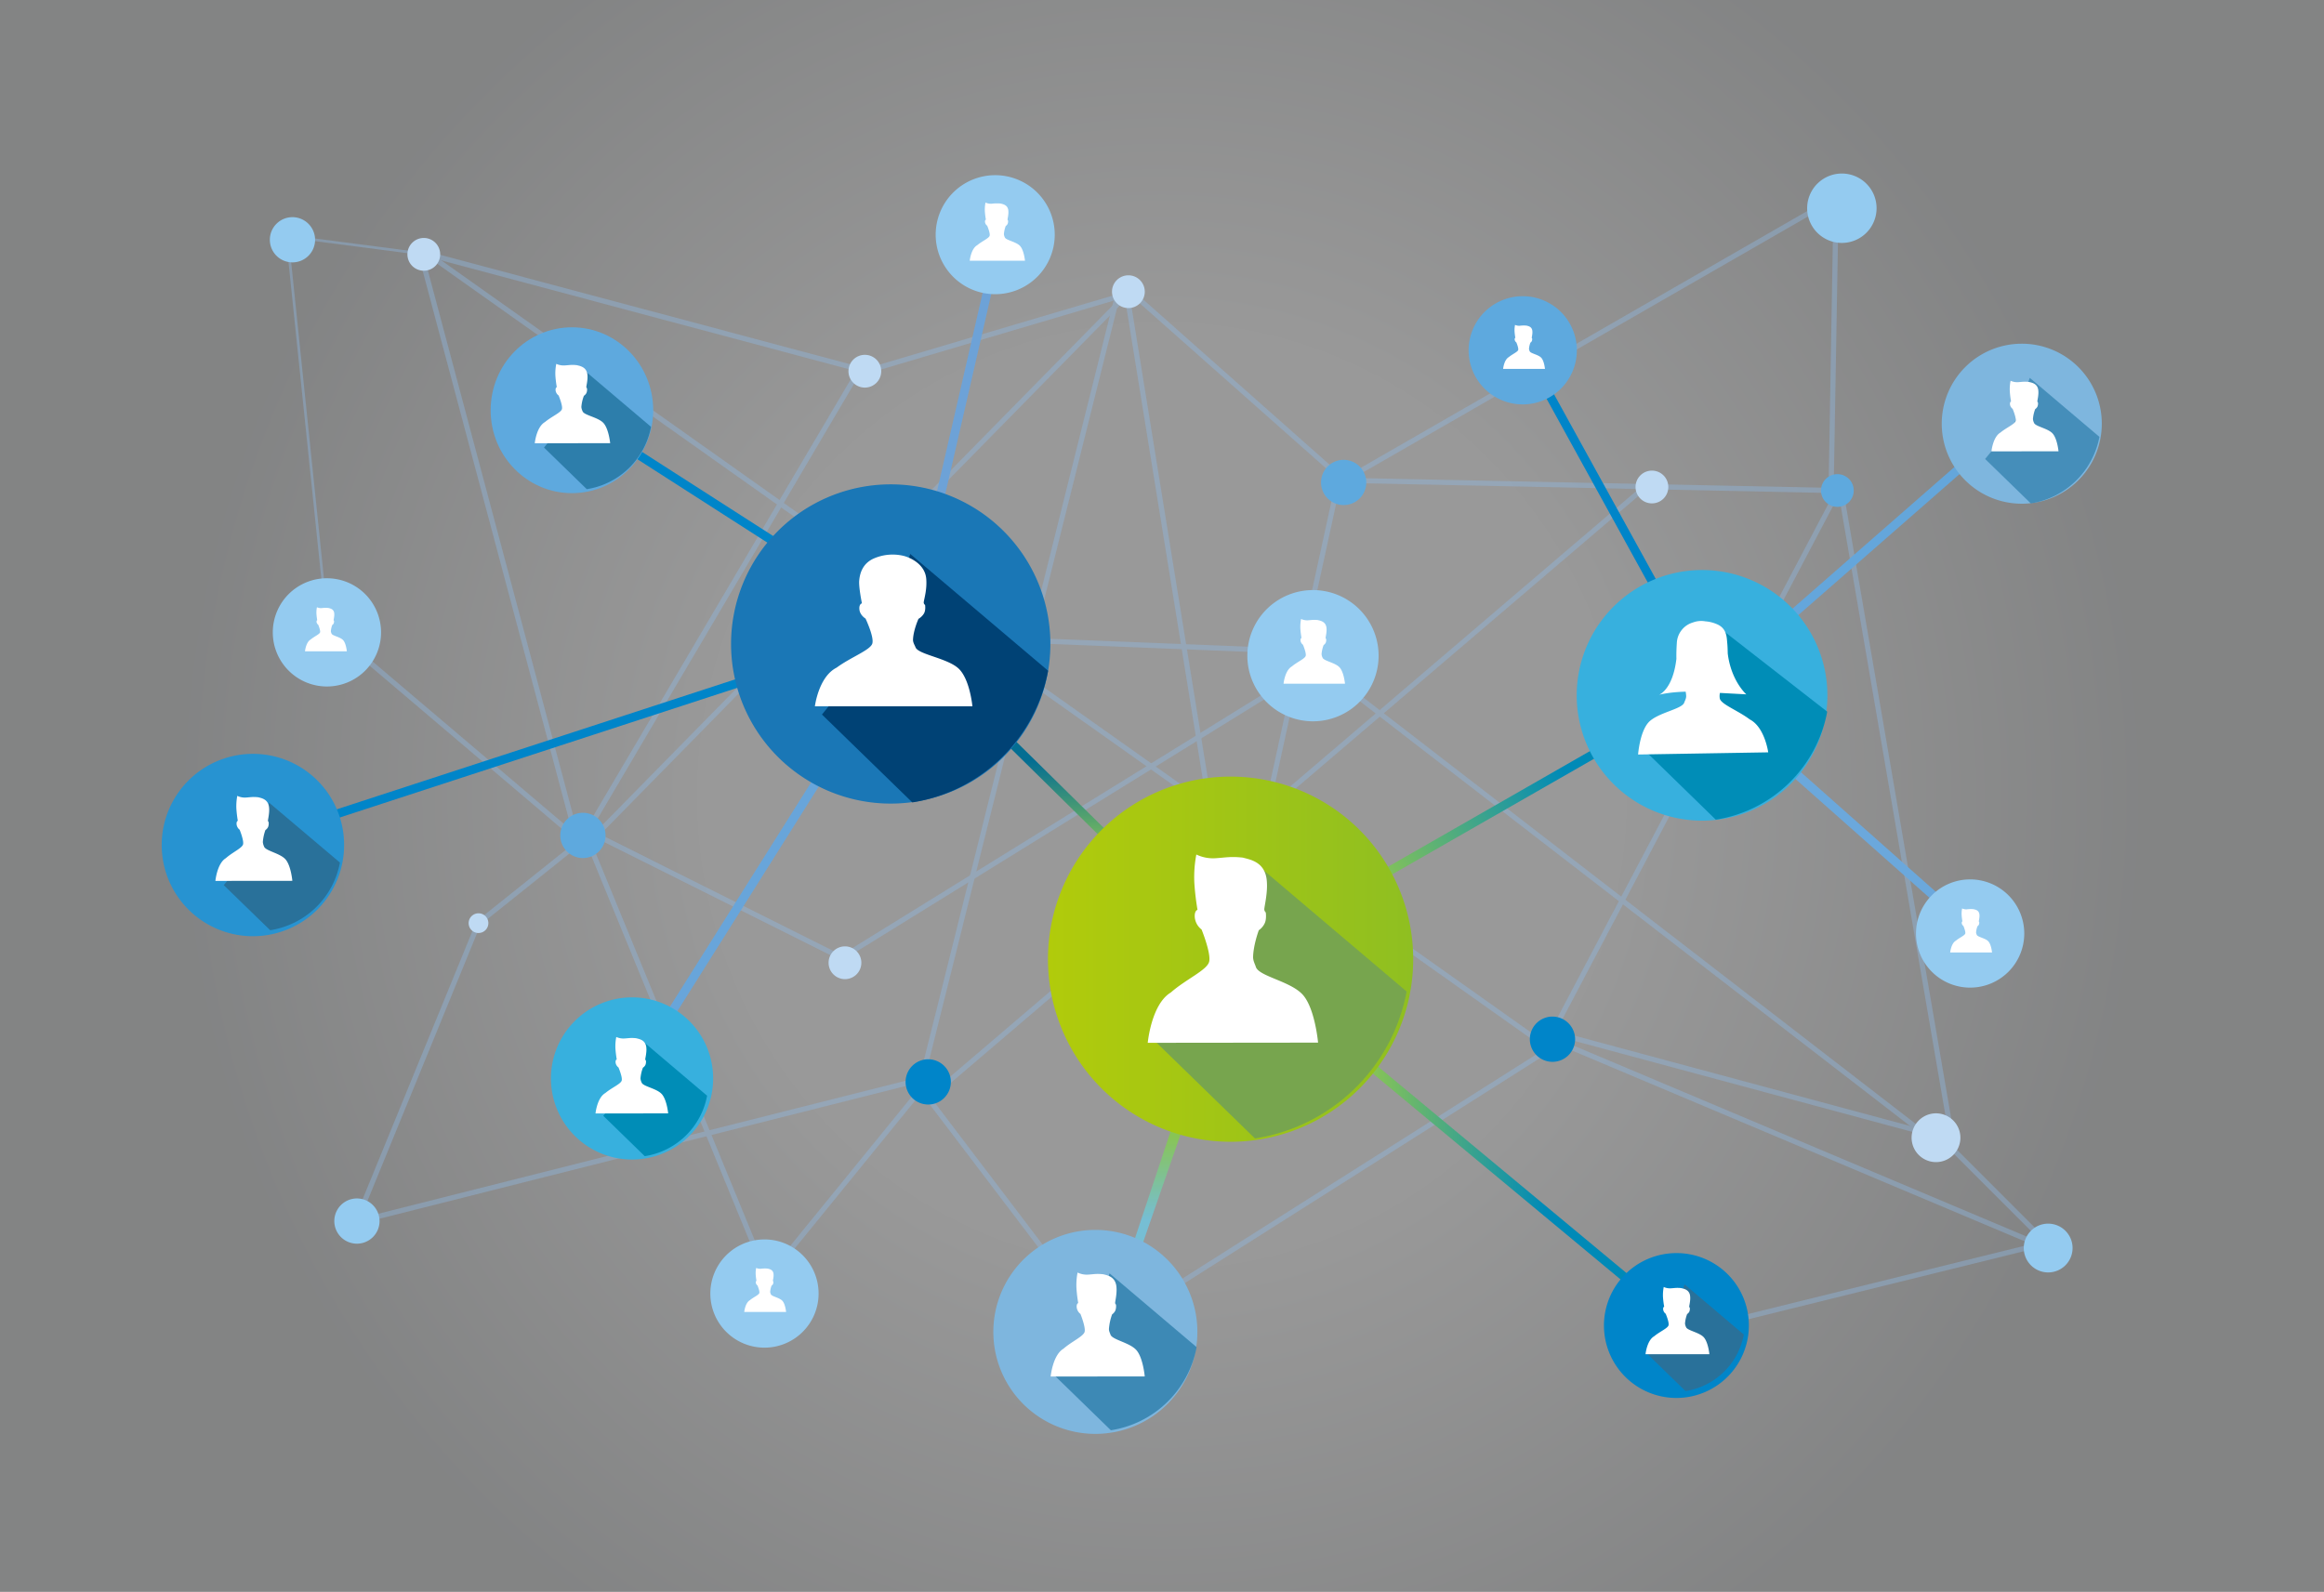 <svg xmlns="http://www.w3.org/2000/svg" xmlns:xlink="http://www.w3.org/1999/xlink" viewBox="0 0 1751.81 1200.1"><rect x="0" y="0" width="1751.81" height="1200.1" fill="#333333" stroke="none"/><defs><style>.cls-1{opacity:0.5;fill:url(#radial-gradient);}.cls-2{opacity:0.4;}.cls-3{fill:#8fb8e3;stroke:#8fb8e3;stroke-miterlimit:10;stroke-width:2px;}.cls-4{fill:url(#Dégradé_sans_nom_23);}.cls-5{fill:url(#Dégradé_sans_nom_19);}.cls-6{fill:#64a6db;}.cls-7{fill:#0085c9;}.cls-8{fill:#6ba8dc;}.cls-9{fill:url(#Dégradé_sans_nom_19-2);}.cls-10{fill:#68a5da;}.cls-11{fill:#6da2d7;}.cls-12{fill:url(#Dégradé_sans_nom_28);}.cls-13{fill:url(#linear-gradient);}.cls-14{fill:#37b0de;}.cls-15{fill:#7eb6de;}.cls-16{fill:#94cbf0;}.cls-17{fill:#5ea9de;}.cls-18{fill:#1a77b6;}.cls-19{fill:#2793d1;}.cls-20{fill:#bfdaf3;}.cls-21{fill:none;}.cls-22{fill:#86888a;}.cls-23{fill:#fff;}.cls-24{fill:#77a54e;}.cls-25{fill:#004275;}.cls-26{fill:#008db7;}.cls-27,.cls-29,.cls-30{fill:#2d7eab;}.cls-27{opacity:0.8;}.cls-28{fill:#29719a;}.cls-30{opacity:0.7;}</style><radialGradient id="radial-gradient" cx="1290.21" cy="25.83" r="723.87" gradientTransform="translate(-453.05 572.86) scale(1.03 1.05)" gradientUnits="userSpaceOnUse"><stop offset="0.47" stop-color="#fff"/><stop offset="1" stop-color="#d3d5d6"/></radialGradient><linearGradient id="Dégradé_sans_nom_23" x1="797.3" y1="724.43" x2="797.3" y2="464.9" gradientTransform="translate(661.19 -390.62) rotate(45.42)" gradientUnits="userSpaceOnUse"><stop offset="0.31" stop-color="#88c456"/><stop offset="0.58" stop-color="#046e92"/></linearGradient><linearGradient id="Dégradé_sans_nom_19" x1="926.94" y1="726.5" x2="1286.07" y2="519.16" gradientTransform="translate(456 -467.64) rotate(29.81)" gradientUnits="userSpaceOnUse"><stop offset="0.31" stop-color="#88c456"/><stop offset="0.7" stop-color="#008ab7"/></linearGradient><linearGradient id="Dégradé_sans_nom_19-2" x1="928.29" y1="857.01" x2="1266.04" y2="857.01" gradientTransform="translate(1054.7 -534.55) rotate(50.26)" xlink:href="#Dégradé_sans_nom_19"/><linearGradient id="Dégradé_sans_nom_28" x1="884.23" y1="720.38" x2="884.23" y2="1005.12" gradientUnits="userSpaceOnUse"><stop offset="0.48" stop-color="#88c456"/><stop offset="0.7" stop-color="#76bed4"/></linearGradient><linearGradient id="linear-gradient" x1="789.94" y1="723.21" x2="1065.26" y2="723.21" gradientUnits="userSpaceOnUse"><stop offset="0" stop-color="#b1cb0b"/><stop offset="1" stop-color="#8fbf21"/></linearGradient></defs><title>user-management</title><g id="レイヤー_2" data-name="レイヤー 2"><g id="Layer_1" data-name="Layer 1"><rect class="cls-1" width="1751.81" height="1200.1"/><g class="cls-2"><rect class="cls-3" x="929.4" y="179.06" width="1.87" height="220.36" transform="translate(96.78 793.58) rotate(-48.45)"/><rect class="cls-3" x="648.68" y="248.92" width="211.08" height="1.87" transform="translate(-39.9 224.41) rotate(-16.49)"/><polygon class="cls-3" points="652.87 280.81 316.68 191.05 317.01 189.21 653.19 278.96 652.87 280.81"/><polygon class="cls-3" points="434.75 636.2 315.95 190.39 317.75 189.87 436.55 635.68 434.75 636.2"/><rect class="cls-3" x="350.21" y="664.99" width="95.99" height="1.87" transform="translate(-328.68 394.51) rotate(-38.65)"/><rect class="cls-3" x="190.33" y="809.3" width="247.09" height="1.87" transform="translate(-554.88 793.81) rotate(-67.74)"/><rect class="cls-3" x="888.21" y="209.13" width="1.87" height="516.37" transform="translate(-63.22 147.99) rotate(-9.19)"/><rect class="cls-3" x="460.14" y="515.07" width="618.13" height="1.87" transform="translate(82.19 1137.27) rotate(-75.98)"/><rect class="cls-3" x="984.32" y="254.6" width="428.16" height="1.87" transform="translate(32.22 631.67) rotate(-29.91)"/><rect class="cls-3" x="1271.49" y="258.35" width="221.17" height="1.87" transform="translate(1099.05 1636.7) rotate(-89.01)"/><rect class="cls-3" x="1199.33" y="186.12" width="1.87" height="359.89" transform="translate(809.32 1558.45) rotate(-88.81)"/><rect class="cls-3" x="1420.47" y="366.42" width="1.88" height="494.18" transform="matrix(0.99, -0.17, 0.17, 0.99, -82.46, 245.83)"/><rect class="cls-3" x="1504.75" y="839.2" width="1.87" height="121.91" transform="translate(-195.5 1328.33) rotate(-45)"/><rect class="cls-3" x="1356.72" y="655.33" width="1.88" height="414.89" transform="translate(35.22 1778.63) rotate(-67.14)"/><rect class="cls-3" x="1315.44" y="666.36" width="1.87" height="302.75" transform="translate(184.51 1876.23) rotate(-74.93)"/><rect class="cls-3" x="1045.85" y="571.29" width="466.06" height="1.87" transform="translate(176.32 1436.72) rotate(-62.2)"/><rect class="cls-3" x="621.22" y="593.83" width="704.54" height="1.87" transform="translate(-153.07 774.47) rotate(-40.49)"/><rect class="cls-3" x="774.14" y="550.64" width="387.41" height="1.87" transform="translate(222.68 1379.65) rotate(-77.7)"/><rect class="cls-3" x="802" y="895.47" width="399.27" height="1.87" transform="translate(-324.23 675.28) rotate(-32.36)"/><rect class="cls-3" x="760.76" y="791.89" width="1.88" height="235.39" transform="translate(-395.11 646.29) rotate(-37.23)"/><rect class="cls-3" x="1223.67" y="376.54" width="1.87" height="601.23" transform="matrix(0.61, -0.79, 0.79, 0.61, -59.61, 1233.01)"/><rect class="cls-3" x="602.39" y="608.75" width="427.47" height="1.87" transform="translate(-198.69 520.57) rotate(-31.74)"/><rect class="cls-3" x="539.65" y="570.51" width="1.87" height="209.51" transform="translate(-305.15 856.79) rotate(-63.43)"/><rect class="cls-3" x="352.13" y="430.76" width="583.09" height="1.87" transform="translate(-115.34 588.47) rotate(-45.52)"/><rect class="cls-3" x="337.67" y="453.25" width="413.32" height="1.87" transform="translate(-123.34 692.48) rotate(-59.48)"/><rect class="cls-3" x="264" y="865.48" width="444.5" height="1.87" transform="translate(-197.16 145.26) rotate(-14.16)"/><rect class="cls-3" x="532.28" y="891.72" width="207.8" height="1.87" transform="translate(-457.74 822.63) rotate(-50.86)"/><rect class="cls-3" x="845.12" y="324.79" width="1.87" height="318.78" transform="matrix(0.04, -1, 1, 0.04, 332.31, 1312.62)"/><rect class="cls-3" x="1255.9" y="970.37" width="297.24" height="1.87" transform="translate(-191.88 365) rotate(-13.87)"/><rect class="cls-3" x="511.54" y="610.31" width="1.87" height="384.9" transform="translate(-266.48 254.78) rotate(-22.32)"/><rect class="cls-3" x="339.16" y="421.32" width="1.87" height="260.58" transform="translate(-300.51 453.86) rotate(-49.67)"/><polygon class="cls-3" points="1165.98 790.38 320.07 190.91 321.12 189.35 1167.02 788.83 1165.98 790.38"/><line class="cls-3" x1="316.54" y1="191.12" x2="216.45" y2="178.1"/><line class="cls-3" x1="216.45" y1="178.1" x2="247.41" y2="476.91"/></g><rect class="cls-4" x="794.03" y="413.13" width="6.56" height="363.07" transform="translate(-185.9 745.12) rotate(-45.42)"/><rect class="cls-5" x="899.17" y="619.55" width="414.67" height="6.56" transform="translate(-163.21 632.44) rotate(-29.81)"/><rect class="cls-6" x="1246.94" y="411.58" width="318.74" height="6.56" transform="translate(74.75 1028.68) rotate(-41.18)"/><rect class="cls-7" x="1215.7" y="242.78" width="6.56" height="295.22" transform="translate(-37.1 636.5) rotate(-28.84)"/><rect class="cls-8" x="1382.48" y="478.86" width="6.56" height="265.5" transform="translate(8.73 1242.62) rotate(-48.43)"/><rect class="cls-9" x="1093.88" y="640.11" width="6.56" height="433.79" transform="translate(-263.27 1152.74) rotate(-50.26)"/><rect class="cls-10" x="380.98" y="645.81" width="394.12" height="6.56" transform="translate(-279.19 792.63) rotate(-57.82)"/><rect class="cls-7" x="175.56" y="552.09" width="523.89" height="6.56" transform="matrix(0.95, -0.31, 0.31, 0.95, -149.66, 161.56)"/><rect class="cls-7" x="557.94" y="245" width="6.56" height="298.38" transform="translate(-73.65 653.61) rotate(-57.31)"/><polygon class="cls-11" points="753.56 194.04 691.32 464.81 684.9 463.54 747.14 192.77 753.56 194.04"/><polygon class="cls-12" points="936.3 721.71 837.89 1005.12 832.16 1003.79 926.57 720.38 936.3 721.71"/><path class="cls-13" d="M1065.26,723.21A137.66,137.66,0,1,1,927.6,585.55,137.66,137.66,0,0,1,1065.26,723.21Z"/><path class="cls-14" d="M537.56,813.09A61.13,61.13,0,1,1,476.44,752,61.12,61.12,0,0,1,537.56,813.09Z"/><path class="cls-15" d="M902.57,1004.22a76.9,76.9,0,1,1-76.9-76.9A76.9,76.9,0,0,1,902.57,1004.22Z"/><path class="cls-14" d="M1377.47,524.27A94.48,94.48,0,1,1,1283,429.79,94.49,94.49,0,0,1,1377.47,524.27Z"/><path class="cls-16" d="M1525.87,703.84a40.8,40.8,0,1,1-40.79-40.79A40.79,40.79,0,0,1,1525.87,703.84Z"/><path class="cls-17" d="M1188.61,264.12a40.79,40.79,0,1,1-40.79-40.79A40.79,40.79,0,0,1,1188.61,264.12Z"/><path class="cls-17" d="M492.38,309.31c0,34.54-27.44,62.52-61.26,62.52s-61.27-28-61.27-62.52,27.43-62.52,61.27-62.52S492.38,274.79,492.38,309.31Z"/><path class="cls-15" d="M1584.31,319.35a60.32,60.32,0,1,1-60.33-60.2A60.26,60.26,0,0,1,1584.31,319.35Z"/><path class="cls-7" d="M1318.27,999.07a54.61,54.61,0,1,1-54.6-54.26A54.44,54.44,0,0,1,1318.27,999.07Z"/><path class="cls-18" d="M791.77,485.54A120.35,120.35,0,1,1,671.42,365.19,120.35,120.35,0,0,1,791.77,485.54Z"/><path class="cls-19" d="M259.39,637a68.75,68.75,0,1,1-68.75-68.61A68.67,68.67,0,0,1,259.39,637Z"/><path class="cls-16" d="M617.05,975.3a40.8,40.8,0,1,1-40.79-40.79A40.79,40.79,0,0,1,617.05,975.3Z"/><path class="cls-16" d="M1414.54,157a26.16,26.16,0,1,1-26.15-26.16A26.15,26.15,0,0,1,1414.54,157Z"/><path class="cls-20" d="M1477.73,857.82a18.39,18.39,0,1,1-18.39-18.39A18.4,18.4,0,0,1,1477.73,857.82Z"/><path class="cls-16" d="M1562.28,941a18.39,18.39,0,1,1-18.39-18.39A18.39,18.39,0,0,1,1562.28,941Z"/><circle class="cls-17" cx="1384.99" cy="369.83" r="12.34"/><path class="cls-20" d="M862.92,219.92a12.35,12.35,0,1,1-12.36-12.34A12.35,12.35,0,0,1,862.92,219.92Z"/><path class="cls-20" d="M649.28,725.89a12.35,12.35,0,1,1-12.35-12.34A12.34,12.34,0,0,1,649.28,725.89Z"/><path class="cls-20" d="M664.27,279.88a12.35,12.35,0,1,1-12.35-12.34A12.34,12.34,0,0,1,664.27,279.88Z"/><path class="cls-20" d="M331.81,191.76a12.35,12.35,0,1,1-12.35-12.34A12.34,12.34,0,0,1,331.81,191.76Z"/><path class="cls-17" d="M456.46,630a17.06,17.06,0,1,1-17.06-17.17A17.12,17.12,0,0,1,456.46,630Z"/><path class="cls-17" d="M1029.89,363.89a17.05,17.05,0,1,1-17.06-17.18A17.12,17.12,0,0,1,1029.89,363.89Z"/><path class="cls-20" d="M368.12,696a7.43,7.43,0,1,1-7.43-7.39A7.4,7.4,0,0,1,368.12,696Z"/><path class="cls-16" d="M1039.18,494.38a49.47,49.47,0,1,1-49.46-49.47A49.46,49.46,0,0,1,1039.18,494.38Z"/><path class="cls-7" d="M1187.31,783.66a17.06,17.06,0,1,1-17.06-17.18A17.12,17.12,0,0,1,1187.31,783.66Z"/><path class="cls-7" d="M716.75,815.84a17.06,17.06,0,1,1-17.06-17.17A17.12,17.12,0,0,1,716.75,815.84Z"/><path class="cls-16" d="M286.1,920.79A17.05,17.05,0,1,1,269,903.61,17.12,17.12,0,0,1,286.1,920.79Z"/><path class="cls-16" d="M287.23,476.82A40.8,40.8,0,1,1,246.44,436,40.79,40.79,0,0,1,287.23,476.82Z"/><path class="cls-20" d="M1257.56,367.18a12.35,12.35,0,1,1-12.35-12.34A12.34,12.34,0,0,1,1257.56,367.18Z"/><line class="cls-21" x1="1260.2" y1="1006.99" x2="1263.95" y2="1010.74"/><rect class="cls-22" x="1261.6" y="1006.2" width="0.94" height="5.3" transform="translate(-343.71 1187.9) rotate(-45)"/><path class="cls-16" d="M237.51,180.91a17.05,17.05,0,1,1-17.06-17.18A17.12,17.12,0,0,1,237.51,180.91Z"/><path class="cls-16" d="M795.05,176.94a44.87,44.87,0,1,1-44.87-44.86A44.87,44.87,0,0,1,795.05,176.94Z"/><path class="cls-23" d="M996.93,495.85a7.44,7.44,0,0,1-.75-2.61,24.44,24.44,0,0,1,1.55-6.86,4.71,4.71,0,0,0,1.57-1.73,5.46,5.46,0,0,0,.33-2.89,1.1,1.1,0,0,1-.39-1c.12-1,.52-2.6.67-4.67a14.64,14.64,0,0,0,0-2.48c-.4-5-4.61-5.58-6.54-6.09-3.46-.36-4.59,0-7.5.17a10.9,10.9,0,0,1-5.13-1,29.9,29.9,0,0,0-.54,7.33,64.75,64.75,0,0,0,.87,7s-.94.19-.73,2.11a4.55,4.55,0,0,0,1.83,3s2.63,6.17,2.06,8.35-6.36,4.55-10.43,8c-5.3,3-6.27,13-6.27,13l46.31,0s-.78-8.5-4-12.19S997.74,498.37,996.93,495.85Z"/><path class="cls-23" d="M757.41,178.91a6.76,6.76,0,0,1-.68-2.36,21.89,21.89,0,0,1,1.4-6.17,4.17,4.17,0,0,0,1.4-1.55,4.8,4.8,0,0,0,.3-2.6,1,1,0,0,1-.35-.86c.11-.86.47-2.34.61-4.2a13.88,13.88,0,0,0,0-2.23c-.35-4.53-4.14-5-5.88-5.48a31.51,31.51,0,0,0-6.74.15,9.87,9.87,0,0,1-4.61-.87,27.08,27.08,0,0,0-.49,6.59,60,60,0,0,0,.78,6.29s-.84.18-.65,1.9a4.06,4.06,0,0,0,1.64,2.68s2.37,5.54,1.85,7.51-5.72,4.09-9.37,7.16c-4.77,2.72-5.64,11.72-5.64,11.72l41.64,0s-.7-7.64-3.58-11S758.13,181.17,757.41,178.91Z"/><path class="cls-23" d="M1153.06,264.81a5.16,5.16,0,0,1-.51-1.78,16.58,16.58,0,0,1,1.06-4.67,3.2,3.2,0,0,0,1.06-1.18,3.7,3.7,0,0,0,.23-2,.74.74,0,0,1-.27-.65c.08-.66.35-1.77.46-3.19a10.57,10.57,0,0,0,0-1.69c-.27-3.43-3.14-3.8-4.46-4.15a23.54,23.54,0,0,0-5.1.12,7.56,7.56,0,0,1-3.5-.66,20.31,20.31,0,0,0-.37,5,46.35,46.35,0,0,0,.59,4.76s-.64.14-.49,1.44a3.08,3.08,0,0,0,1.24,2s1.8,4.2,1.41,5.69-4.34,3.1-7.11,5.42c-3.61,2.06-4.27,8.88-4.27,8.88l31.55,0s-.53-5.79-2.71-8.31S1153.61,266.53,1153.06,264.81Z"/><path class="cls-23" d="M1490.06,704.81a5.16,5.16,0,0,1-.51-1.78,16.69,16.69,0,0,1,1.06-4.68,3.11,3.11,0,0,0,1.06-1.17,3.7,3.7,0,0,0,.23-2,.74.74,0,0,1-.27-.65c.08-.66.35-1.77.46-3.19a10.57,10.57,0,0,0,0-1.69c-.27-3.43-3.14-3.8-4.46-4.15a23.54,23.54,0,0,0-5.1.12,7.56,7.56,0,0,1-3.5-.66,20.31,20.31,0,0,0-.37,5,46.35,46.35,0,0,0,.59,4.76s-.64.14-.49,1.44a3.08,3.08,0,0,0,1.24,2s1.8,4.2,1.41,5.69-4.34,3.1-7.11,5.42c-3.61,2.06-4.27,8.88-4.27,8.88l31.55,0s-.53-5.79-2.71-8.31S1490.61,706.53,1490.06,704.81Z"/><path class="cls-23" d="M581.06,975.81a5.16,5.16,0,0,1-.51-1.78,16.69,16.69,0,0,1,1.06-4.68,3.11,3.11,0,0,0,1.06-1.17,3.7,3.7,0,0,0,.23-2,.74.74,0,0,1-.27-.65c.08-.66.35-1.77.46-3.19a10.57,10.57,0,0,0,0-1.69c-.27-3.43-3.14-3.8-4.46-4.15a23.54,23.54,0,0,0-5.1.12A7.56,7.56,0,0,1,570,956a20.31,20.31,0,0,0-.37,5,46.35,46.35,0,0,0,.59,4.76s-.64.14-.49,1.44a3.08,3.08,0,0,0,1.24,2s1.8,4.2,1.41,5.69-4.34,3.1-7.11,5.42c-3.61,2.06-4.27,8.88-4.27,8.88l31.55,0s-.53-5.79-2.71-8.31S581.61,977.53,581.06,975.81Z"/><path class="cls-23" d="M249.92,477.69a5.15,5.15,0,0,1-.52-1.78,17.09,17.09,0,0,1,1.06-4.68,3.29,3.29,0,0,0,1.07-1.17,3.69,3.69,0,0,0,.22-2,.73.73,0,0,1-.26-.65c.08-.65.35-1.77.46-3.18a9.58,9.58,0,0,0,0-1.69c-.26-3.43-3.13-3.8-4.45-4.15a24.31,24.31,0,0,0-5.11.11,7.42,7.42,0,0,1-3.49-.65,20.31,20.31,0,0,0-.37,5,43.29,43.29,0,0,0,.59,4.76s-.64.14-.5,1.44a3.08,3.08,0,0,0,1.25,2s1.8,4.2,1.4,5.69-4.33,3.1-7.1,5.43c-3.61,2.06-4.27,8.88-4.27,8.88l31.55,0s-.54-5.78-2.71-8.3S250.47,479.4,249.92,477.69Z"/><path class="cls-24" d="M870,784.38l76,74a137.75,137.75,0,0,0,114.29-110.82l-116-98.35-25.45,75.33Z"/><path class="cls-23" d="M946.64,729c-.54-1.83-2.15-4.56-2.07-7.62.28-9.26,4.3-20,4.3-20a13.33,13.33,0,0,0,4.33-5c1.72-3.35.92-8.43.92-8.43a3.21,3.21,0,0,1-1.08-2.78c.34-2.79,1.44-7.57,1.88-13.61a45.85,45.85,0,0,0,0-7.22c-1.1-14.64-12.77-16.24-18.13-17.72-9.59-1-12.72,0-20.78.48a29.07,29.07,0,0,1-14.22-2.81,91,91,0,0,0-1.51,21.33A198.58,198.58,0,0,0,902.67,686s-2.6.58-2,6.14a13.24,13.24,0,0,0,5.07,8.7s7.3,17.94,5.7,24.3-17.63,13.25-28.89,23.19c-14.7,8.78-17.39,37.93-17.39,37.93l128.39-.14s-2.17-24.74-11-35.49S948.89,736.32,946.64,729Z"/><path class="cls-25" d="M619.59,538.74,687.69,605a123.41,123.41,0,0,0,102.37-99.26L686.13,417.68l-22.8,67.46Z"/><path class="cls-23" d="M690.09,488c-.49-1.42-2-3.53-1.86-5.9.33-7.19,4.12-15.51,4.12-15.51a11.69,11.69,0,0,0,4.06-3.93c1.57-2.62.9-6.55.9-6.55a2.28,2.28,0,0,1-1-2.13c.47-3.17,2.52-9.6,1.89-17.53-.91-11.36-12.64-16.37-17.61-17.46a35.61,35.61,0,0,0-22.11,2.18c-8.58,3.92-10.37,11.57-10.82,16.6s2.06,17.13,2.06,17.13-2.39.46-1.89,4.78,4.6,6.72,4.6,6.72,6.62,13.88,5.1,18.84-16.42,10.38-26.9,18.15c-13.66,6.89-16.37,29.18-16.37,29.18H733s-1.8-19.66-9.92-28S692.11,493.62,690.09,488Z"/><path class="cls-26" d="M1237.48,563.58,1293.34,618a101.23,101.23,0,0,0,84-81.41l-81.24-63.26-16.71,49.34Z"/><path class="cls-23" d="M1242.56,544.75c6.6-7.38,25.39-10,27-15,.4-1.23,1.58-3.1,1.46-5.18a26.91,26.91,0,0,0-.38-3.06c-12.9.33-20.09,2.35-20.09,2.35s10.34-3.68,13.11-27.12c-.09-3,0-7.2.32-12a16.89,16.89,0,0,1,12.21-15.43,17.73,17.73,0,0,1,9.33-.83,26.79,26.79,0,0,1,9.19,2.38c7.14,3.31,6.85,10,7.31,14.41.18,1.82.28,4.72.34,7.48,2.56,20.76,14,30.78,14,30.78l-19.87-1.08a10.13,10.13,0,0,0-.06,4.45c1.31,4.31,13.71,8.87,22.5,15.51,11.37,5.84,13.93,24.84,13.93,24.84l-98.08,1.64S1236,552.13,1242.56,544.75Z"/><path class="cls-27" d="M794.36,1036.54l43,41.85A77.89,77.89,0,0,0,902,1015.73l-65.61-55.62-14.4,42.6Z"/><path class="cls-23" d="M837.05,1006.23c-.29-1-1.18-2.53-1.14-4.21a41.13,41.13,0,0,1,2.38-11,7.38,7.38,0,0,0,2.39-2.77,9.07,9.07,0,0,0,.51-4.66,1.76,1.76,0,0,1-.6-1.53c.19-1.54.79-4.18,1-7.51a25.46,25.46,0,0,0,0-4c-.61-8.08-7-9-10-9.78-5.3-.57-7,0-11.48.27a16.09,16.09,0,0,1-7.86-1.56,50.51,50.51,0,0,0-.83,11.78,109.69,109.69,0,0,0,1.33,11.24s-1.44.32-1.12,3.39a7.36,7.36,0,0,0,2.81,4.81s4,9.91,3.15,13.42-9.74,7.31-16,12.81c-8.12,4.85-9.61,20.95-9.61,20.95l70.91-.08s-1.19-13.67-6.09-19.6S838.3,1010.27,837.05,1006.23Z"/><path class="cls-28" d="M168.67,667.37l35,34a63.38,63.38,0,0,0,52.57-51L202.84,605.2l-11.71,34.65Z"/><path class="cls-23" d="M199.06,638.29a10.28,10.28,0,0,1-.93-3.44,33.7,33.7,0,0,1,1.94-9,6,6,0,0,0,2-2.26,7.47,7.47,0,0,0,.41-3.81,1.44,1.44,0,0,1-.49-1.25c.16-1.26.65-3.42.85-6.14a21,21,0,0,0,0-3.27c-.49-6.61-5.76-7.33-8.18-8-4.33-.46-5.74,0-9.38.22a13.19,13.19,0,0,1-6.42-1.27,41.61,41.61,0,0,0-.69,9.63,92.17,92.17,0,0,0,1.09,9.19s-1.17.26-.91,2.77a6,6,0,0,0,2.29,3.93s3.3,8.1,2.58,11-8,6-13,10.47c-6.63,4-7.85,17.12-7.85,17.12l58-.06s-1-11.17-5-16S200.08,641.59,199.06,638.29Z"/><path class="cls-26" d="M454.77,841.3,486,871.73a56.65,56.65,0,0,0,47-45.57l-47.7-40.44-10.47,31Z"/><path class="cls-23" d="M483.68,816.23a8.87,8.87,0,0,1-.89-3.1,28.84,28.84,0,0,1,1.84-8.11,5.55,5.55,0,0,0,1.85-2,6.37,6.37,0,0,0,.39-3.42,1.28,1.28,0,0,1-.46-1.13c.14-1.13.61-3.08.8-5.53a16.89,16.89,0,0,0,0-2.93c-.46-6-5.44-6.6-7.73-7.21-4.09-.42-5.43,0-8.87.2a12.92,12.92,0,0,1-6.06-1.14,35.41,35.41,0,0,0-.65,8.67,78.09,78.09,0,0,0,1,8.26s-1.11.24-.86,2.5a5.36,5.36,0,0,0,2.16,3.53s3.12,7.29,2.44,9.88-7.53,5.38-12.33,9.42c-6.27,3.57-7.42,15.41-7.42,15.41l54.77-.06s-.92-10-4.7-14.42S484.64,819.21,483.68,816.23Z"/><path class="cls-29" d="M410.08,337.45l32.22,31.37a58.4,58.4,0,0,0,48.44-47l-49.18-41.68-10.79,31.92Z"/><path class="cls-23" d="M439.14,310.06a9.22,9.22,0,0,1-.92-3.21,30.19,30.19,0,0,1,1.91-8.42,5.73,5.73,0,0,0,1.92-2.12,6.61,6.61,0,0,0,.41-3.55,1.32,1.32,0,0,1-.48-1.17c.14-1.18.63-3.2.83-5.74a18.3,18.3,0,0,0,0-3.05c-.48-6.18-5.65-6.85-8-7.47-4.24-.44-5.63,0-9.2.2a13.4,13.4,0,0,1-6.3-1.19,36.69,36.69,0,0,0-.66,9,82.25,82.25,0,0,0,1.06,8.58s-1.15.25-.89,2.59a5.53,5.53,0,0,0,2.25,3.67s3.23,7.57,2.52,10.25-7.81,5.59-12.79,9.78c-6.51,3.7-7.7,16-7.7,16l56.84-.06s-1-10.44-4.88-15S440.14,313.16,439.14,310.06Z"/><path class="cls-28" d="M1241.3,1020.4l29.23,28.45a53,53,0,0,0,43.94-42.6l-44.61-37.82-9.79,29Z"/><path class="cls-23" d="M1270.93,1000.61a7.58,7.58,0,0,1-.78-2.72,25.21,25.21,0,0,1,1.61-7.13,4.86,4.86,0,0,0,1.63-1.79,5.62,5.62,0,0,0,.34-3,1.12,1.12,0,0,1-.4-1c.12-1,.53-2.71.7-4.86a15.91,15.91,0,0,0,0-2.58c-.41-5.23-4.79-5.8-6.79-6.33-3.6-.37-4.78,0-7.8.17a11.28,11.28,0,0,1-5.33-1,31.45,31.45,0,0,0-.57,7.62,69.6,69.6,0,0,0,.91,7.27s-1,.21-.76,2.19a4.77,4.77,0,0,0,1.9,3.11s2.74,6.4,2.14,8.68-6.61,4.73-10.83,8.28c-5.51,3.13-6.52,13.54-6.52,13.54l48.13,0s-.81-8.83-4.13-12.67S1271.77,1003.23,1270.93,1000.61Z"/><path class="cls-30" d="M1496.38,346.05l34.41,33.5a62.36,62.36,0,0,0,51.73-50.17L1530,284.87,1518.48,319Z"/><path class="cls-23" d="M1533.23,318.81a8,8,0,0,1-.82-2.86,26.66,26.66,0,0,1,1.69-7.48,5.07,5.07,0,0,0,1.71-1.89,5.93,5.93,0,0,0,.36-3.16,1.17,1.17,0,0,1-.42-1c.13-1.05.56-2.84.73-5.1a16.31,16.31,0,0,0,0-2.71c-.43-5.49-5-6.09-7.14-6.64-3.77-.39-5,0-8.18.18a12,12,0,0,1-5.6-1.06,32.83,32.83,0,0,0-.59,8,71.44,71.44,0,0,0,.94,7.63s-1,.22-.79,2.3a5,5,0,0,0,2,3.27s2.87,6.72,2.24,9.11-6.94,5-11.38,8.69c-5.78,3.3-6.84,14.23-6.84,14.23l50.54-.06s-.85-9.27-4.34-13.3S1534.11,321.56,1533.23,318.81Z"/></g></g></svg>